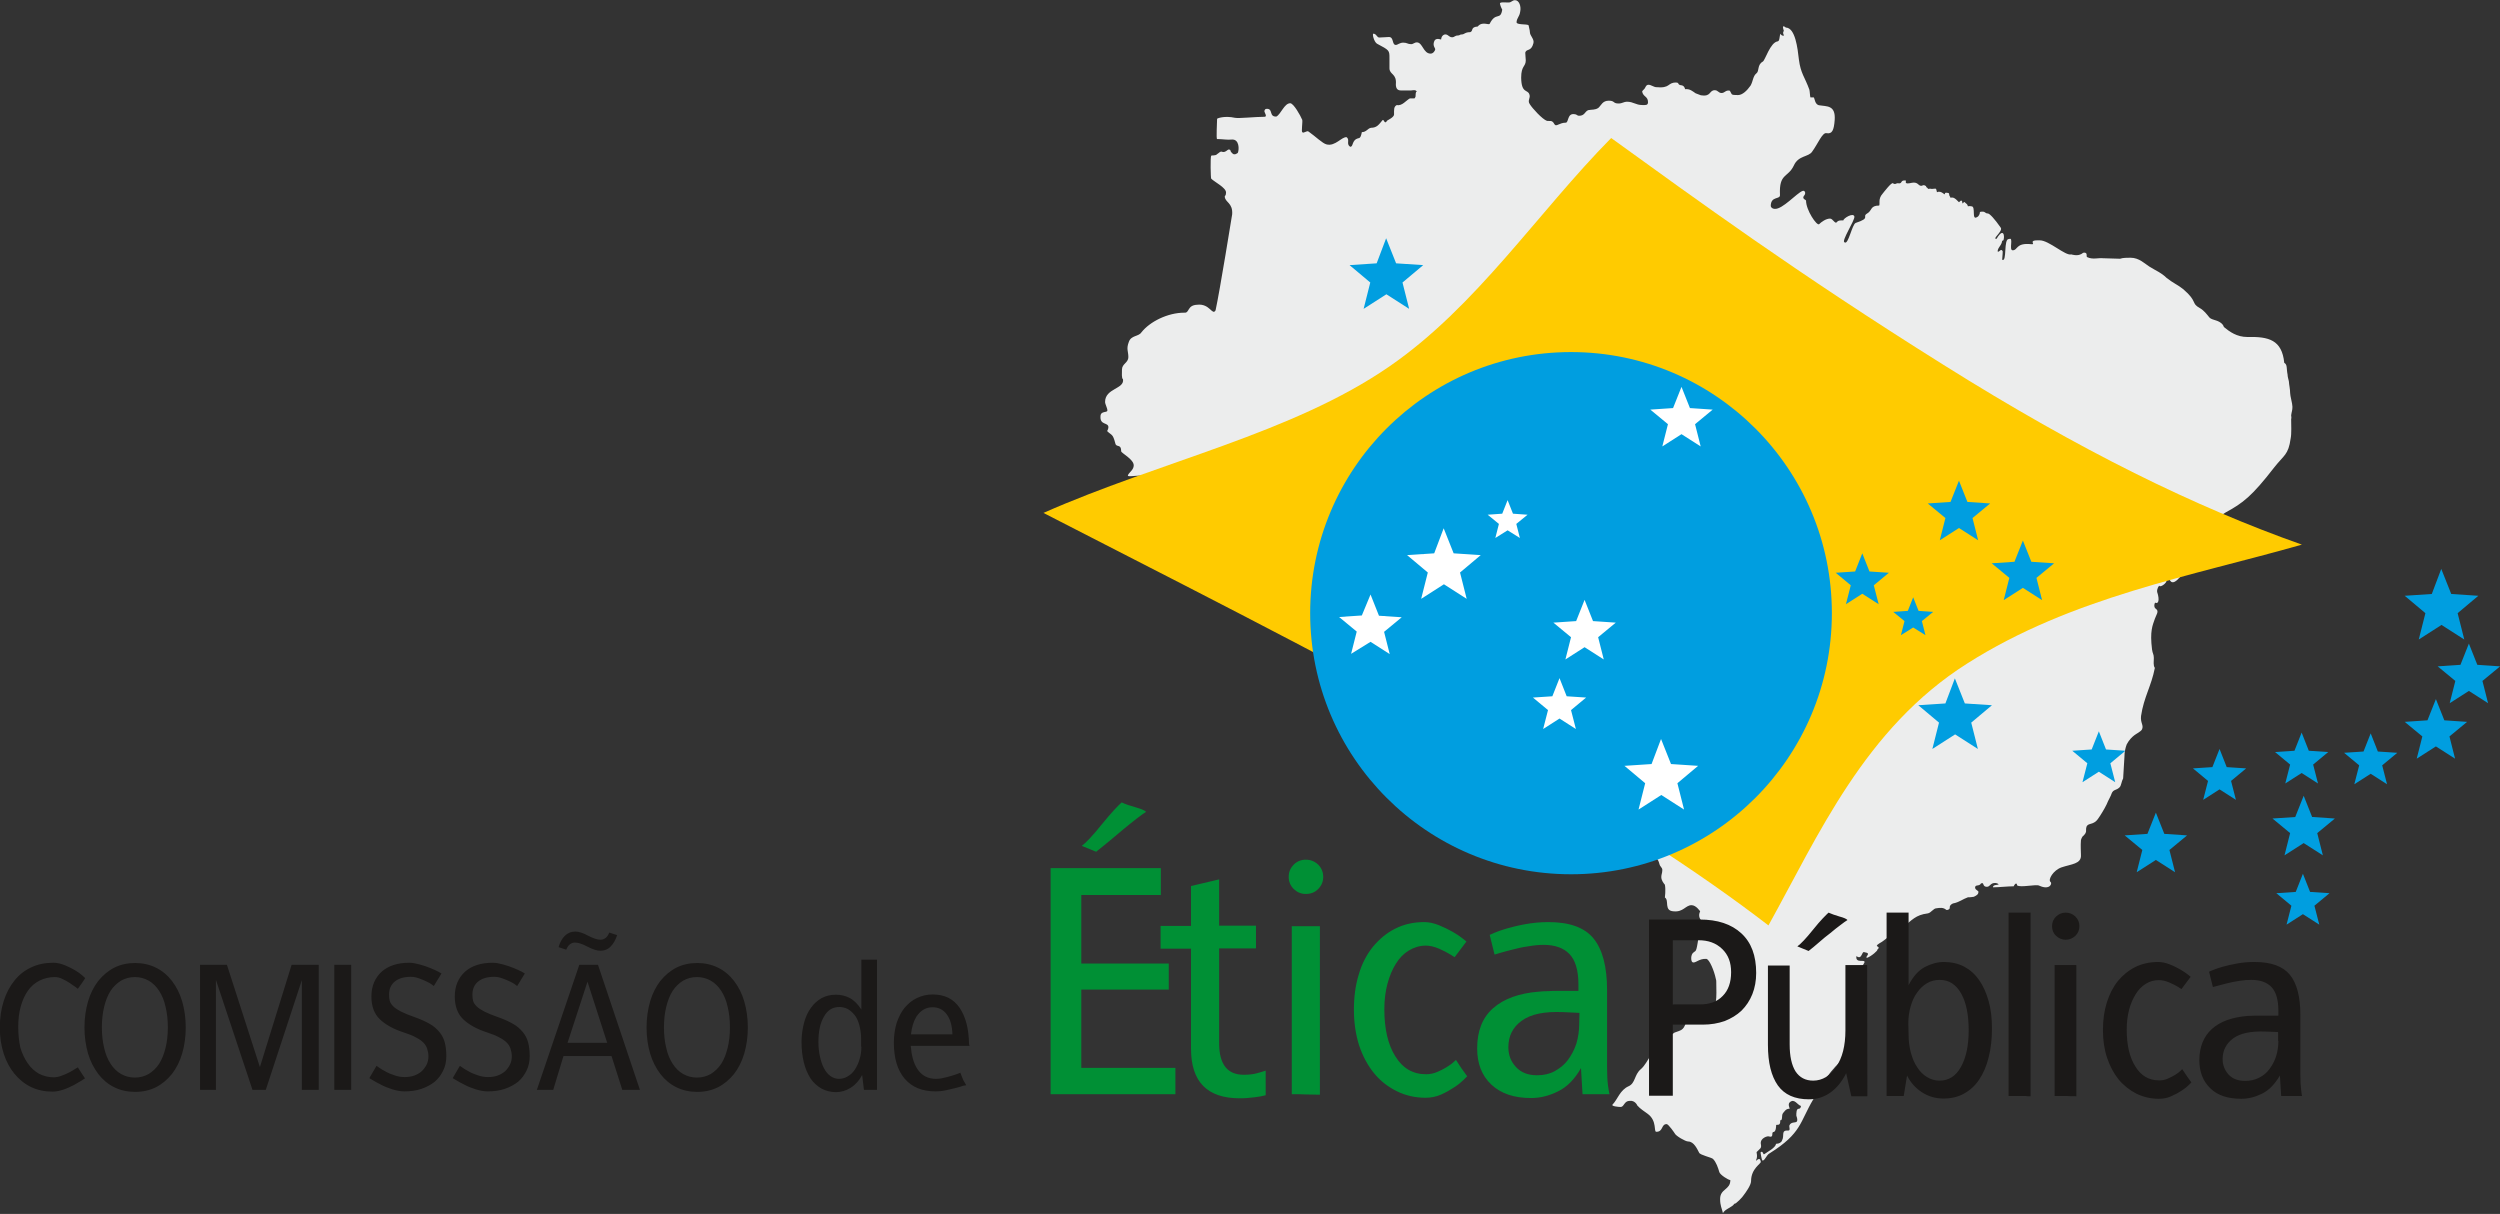 <?xml version="1.0" encoding="utf-8"?>
<!-- Generator: Adobe Illustrator 23.0.2, SVG Export Plug-In . SVG Version: 6.00 Build 0)  -->
<svg version="1.1"
	 id="svg61" inkscape:version="0.91 r13725" sodipodi:docname="instituicao-cep.svg" xmlns:cc="http://creativecommons.org/ns#" xmlns:dc="http://purl.org/dc/elements/1.1/" xmlns:inkscape="http://www.inkscape.org/namespaces/inkscape" xmlns:rdf="http://www.w3.org/1999/02/22-rdf-syntax-ns#" xmlns:sodipodi="http://sodipodi.sourceforge.net/DTD/sodipodi-0.dtd" xmlns:svg="http://www.w3.org/2000/svg"
	 xmlns="http://www.w3.org/2000/svg" xmlns:xlink="http://www.w3.org/1999/xlink" x="0px" y="0px" viewBox="0 0 977.6 474.7"
	 style="enable-background:new 0 0 977.6 474.7;" xml:space="preserve">
<rect x="0" y="0" width="977.6" height="474.7" fill="#333333" stroke="none"/>
<style type="text/css">
	.st0{fill-rule:evenodd;clip-rule:evenodd;fill:#ECEDED;}
	.st1{fill-rule:evenodd;clip-rule:evenodd;fill:#1B1918;}
	.st2{fill-rule:evenodd;clip-rule:evenodd;fill:#FFCB00;}
	.st3{fill-rule:evenodd;clip-rule:evenodd;fill:#009EE0;}
	.st4{fill-rule:evenodd;clip-rule:evenodd;fill:#FFFFFF;}
	.st5{fill-rule:evenodd;clip-rule:evenodd;fill:#009035;}
</style>
<sodipodi:namedview  bordercolor="#666666" borderopacity="1" fit-margin-bottom="0" fit-margin-left="0" fit-margin-right="0" fit-margin-top="0" gridtolerance="10" guidetolerance="10" id="namedview35" inkscape:current-layer="Layer1000" inkscape:cx="602.92637" inkscape:cy="199.10771" inkscape:pageopacity="0" inkscape:pageshadow="2" inkscape:window-height="600" inkscape:window-maximized="0" inkscape:window-width="1064" inkscape:window-x="0" inkscape:window-y="0" inkscape:zoom="0.28032173" objecttolerance="10" pagecolor="#ffffff" showgrid="false">
	</sodipodi:namedview>
<g id="Layer1000" transform="translate(-88.667,-145.327)">
	<path id="path2" inkscape:connector-curvature="0" class="st0" d="M759.6,528L759.6,528c0.2,0.5,0.2,1,0.2,1.3
		c0,3.5,0.2,5.2-0.2,8.1c0,0.9-0.5,1.7-1.1,2.4c-0.9,0.7-2.2,1.5-3.4,2c-1.6,0.7-1.6,1.5-3.2,2c-1.1,0.2-4,0.9-4.1,1.8
		c-0.9,2.6-1.8,2.6-4.3,3.5c-0.9,0.6-4.5,3.1-4.7,4.1c-0.2,0.9-3.8,3.3-4.5,4.6c-1.3,2-2.5,4.4-4.1,5.7c-2.5,2.2-2,5.4-4.7,6.6
		c-3.4,1.5-4.3,5.2-6.3,7.2c-0.5,0.6,2.3,0.9,3.2,0.9c1.4,0,1.3-2.4,3.6-2.4c2-0.2,2.9,1.7,2.9,1.8c1.1,1.3,2.9,2.4,4.1,3.3
		c3.8,2.8,2.2,7.2,3.4,7c2.7,0,1.8-3,4-3c0.7,0,3.1,3.5,3.2,3.7c0.4,0.9,4.1,3.1,5.2,3.1c2.3,0,3.6,3.1,4.3,4.4
		c0.4,0.9,4.7,1.8,5.4,2.4c1.3,1.3,2,3.5,2.5,5.2c0.4,1.1,3.4,3,4.3,3.1c0,3.9-4,3.3-4,7.4c0,2.6,0.7,3.7,1.1,5.5
		c0.9-1.7,3.6-2.2,4.5-3.7c0.4,0.4,3.4-2.8,3.6-3.3c0.7-0.9,2.9-3.9,2.9-5.5c0-5,4-6.8,3.8-7.6c-0.4-2.6-2.3,0.6-1.8-0.7
		c0.7-1.5,0-3,0.2-3.1c1.4-1.5,2-1.3,1.6-3.3c-0.2-2.2,2.7-3,3.1-2.8c2.2,0.7,0.9-1.5,1.8-1.7c1.1,0,1.1-2.4,1.1-2.6
		c0-0.7,1.8,0.7,1.6-2c1.1,0.2,0.4-2,1.1-2.8c0.4-0.4,1.1-1.8,2.5-1.7c0.4,0-0.9-1.7,0.2-2.6c1.8-1.5,2.9,1.1,4.3,1.5
		c0,0,0,1.1-0.9,1.1s-0.9,1.7-0.9,2.6c0,0.4,0.7,1.5,0.2,2.4c-0.5,0.6-2.3,0-2.9,1.5c-0.2,0.6,0.5,2-0.4,2c-3.1-0.2-1.4,2-2.5,3.9
		c-0.2,0.7-1.1,1.3-2.3,1.3c-0.4,1.7-3.2,3-4.7,4.1c-0.4,0.2-0.5-1.7-1.4-0.7c0,0.2,0.5,3,0.7,3.1c0.9,0.4,1.6-2.2,2.9-2.8
		c12.6-7.9,11.7-12.2,17.1-21.2c1.4-3.1,3.2-6.1,5.2-8.5c2.2-3.1,4.5-5.5,6.3-7c1.1-0.9,3.1-1.5,2.9-2.2c0-0.6,0.5-2.4,1.6-2.4
		c-0.2,0.6,0.4-1.8,0.4-3.9c0-1.7,2.9-2.6,3.1-8.1c0-2.6-2.3-3.5-2.3-5.2c0-1.7-1.1-3.1-0.7-3.7c3.2-5.4-0.4-1.3,0.4-4.6
		c0.5-0.7,0.7-0.4,1.4-0.4c0.2,0.7-0.7-1.5-0.2-4.2c0.2-1.1,1.3-2,1.8-3.1c0.7-1.7-3.6,0.6-3.1-2.6c2.3,1.7,2-2.2,3.2-1.5
		c2.9,0.4,0,1.7,0.9,2.2c1.8-0.6,4.5-3.1,4-3.1c2-1.8-1.8-0.9,0.9-2.6c1.4-0.7,2.5-1.8,4.5-3.3c2.3-1.3,2.7-1.1,4.7-3
		c3.6-2.8,4.9-4.8,9.7-5.4c1.3-0.2,2.2-2,3.4-2c1.3-0.2,2.7-0.4,3.8,0.6c0.2,0.2,1.3,0,1.4-0.7c-0.2-1.3,1.3-1.8,1.3-1.8
		c2.3-0.4,3.8-1.7,5.8-2.4c0.5,0,1.4,0,2.3-0.2c0.9-0.4,1.8-0.9,1.8-1.8c0.2-0.6-1.1-0.7-1.3-1.7c0-1.5,1.6-0.4,2.3-1.7
		c1.4-0.7,0.4,1.3,2.3,1.3c1.3,0,1.3-1.5,3.2-1.5c0.4,0,1.3,0.2,1.4,0.6c-0.2,0.2-2.3,0-2.2,1.1c2.3,0,5.8-0.4,8.1-0.4l0,0
		c0.6-1.3,1.3-1.4,1.3-0.4c1.3,1.1,7.6-0.6,8.8,0.2c4,1.8,5.1-0.9,4.3-1.5c-1.1-0.9,1.1-4.6,4.3-5.7c3.8-1.3,7.8-1.3,7.6-4.8
		c0-1.8-0.2-3.5,0-5.9c0.1-0.4,0.4-1.1,0.7-1.5l0,0.1l0,0l0,0c0.7-0.7,1.4-1.3,1.3-2.4c0-0.9,0-2,1.4-2.4c2.2-0.6,2.7-1.1,4.1-3.3
		c1.1-1.7,2.5-4.1,3.1-5.7c0.4-0.9,1.1-2,1.4-3c0.7-1.7,1.8-1.1,3.1-2.4c0.7-0.7,0.7-2.2,1.4-3.5l0,0l0.5-8.3l0,0c0-2,0.4-3.7,0.9-5
		c0.9-1.7,2-2.8,2.9-3.5c0.7-0.6,2.7-1.5,3.1-2.4c0.7-1.7-0.7-2.4-0.4-5.2c1.1-7.4,4-11.6,5.4-18.8c-0.7-0.9-0.4-2.6-0.4-3.9
		c0-1.5-0.5-1.7-0.7-3.3c-0.9-7.2,0.2-9.4,1.1-12c0.5-1.5,1.8-3,0.4-3.9c-1.1-0.7-0.4-2.6-0.2-2.4c1.1,0.6,1.8-0.9,0.7-4.2
		c-0.2-1.1,0.7-2.6,0.9-2.4c0.2,0.9,4.1-1.7,2.3-2.8c-3.2-1.8-1.1-3.3-0.4-3.1c0.5,0,1.1-0.2,1.4,0c1.3,1.7-0.4,2.2,0.9,3.9
		c1.8,2.8,6.1-4.6,8.7-7.7c6.1-7.2,2.4-12.7,13-19c6.8-3.7,10.3-6.4,18.9-17.5c3.9-5,5.6-4.9,6.5-11.4c0.4-1.8,0.2-5.5,0.2-7.6
		c0.2-0.6,0-0.9,0-1.5c0.2-1.5,0.5-1.8,0.5-3.3c0-1.3-0.9-4.2-0.9-5.4c0-1.5-0.4-3.1-0.5-4.6c-0.2-0.9-0.5-1.8-0.5-2.6
		c-0.5-2.4,0-3.9-1.3-4.6c-0.9-9-6.1-10.3-14.4-10.1c-4.1,0-6.9-2-9.2-3.9c-0.2-0.7-0.7-1.3-1.3-1.7c-1.4-1.1-3.8-1.1-4.5-2.2
		c-0.9-1.1-2-2.6-3.6-3.5c-3.6-2-0.7-2.4-6.5-7.4c-1.8-1.5-4.3-2.6-6.5-4.4c-2.3-2.2-3.8-2.6-6.7-4.4c-1.8-1.1-4-3.5-7.4-3.5
		c-1.1,0-3.1,0-4.1,0.4l0,0l-6.7-0.2c-1.8-0.2-4,0.6-6.1-0.4c-0.7-0.2,0.4-1.8-1.3-1.8c-0.5,0-0.9,0.6-1.4,0.7c-1.4,0.7-3.6,0-3.6,0
		c-2.2,0.7-8.7-5.5-12.3-5.5c-5.2-0.2-1.1,1.8-3.4,1.5c-6.1-0.6-5.1,2.4-7.2,2.4c-1.6,0,0.5-5.4-1.4-4.4c-2.3-0.4-0.7,9.2-2.7,8.1
		c0-0.9,0.2-1.8,0.2-3.3c-0.7-1.5-1.4,0.7-2,0c0.2-1.8,1.6-2.2,1.8-4.2c1.1,0.9,1.3-6.6-2.2-0.7c-2,0.2,2.7-3,1.6-4.4
		c-2.3-3.3-4.3-5.5-5-5.5c-1.3,0-0.9-1.1-3.1-0.6c0,0.7-0.4,1.7-1.1,2c-2.3,1.5-0.4-4.2-2.2-4.2c-0.5,0-0.5-0.2-1.4,0
		c0,0-0.2-0.9-0.7-1.1c-1.1-1.1-0.7-0.4-1.4,0c-0.2-0.4,0-1.3-0.7-1.1l0,0l-0.7,0.6l0,0c-0.7-0.6-1.3-1.5-2.3-1.8
		c-0.4,0-0.7,0-1.1,0c0-0.7-0.4-0.2-0.5-1.7c-1.8-0.6-1.6,0.2-1.6,0.2c0,0.9-1.3-1.5-3.1-0.6c-0.4-2-0.4-1.3-2-1.3
		c-0.5,0,0-0.2-1.6,0c0.2-0.6-0.5-0.2-0.7-1.1c-1.3-0.9-1.3,0.2-2.3-0.2c-0.7-0.2-1.1-1.5-3.2-1.1c-3.8,0.9-1.8-0.9-2.5-0.9
		c-2.2-0.2-1.1,1.3-2.7,1.1c-1.1-0.2-1.1,0.7-2.2,0c-0.5-0.6-3.6,3.5-4.1,4.1c-1.8,2-0.9,3.9-1.3,4.6c-3.6,0-2.7,2-4.7,3.1
		c-2.2,1.3,1.6,1.7-4.5,3.7c-1.4,0.6-2.9,8.7-4.3,7.6c-1.6-0.2,4.1-8.7,3.8-10.1c-0.4-1.7-4.3,0.7-4.3,1.5c-1.3,0-2,0-2.5,0.6
		c-0.7,1.1-1.6-1.3-2.7-1.3c-1.6,0-3.4,1.3-4.3,2.2c-0.9,0.7-5.1-5.5-5.1-9.2c0-0.4-1.6-0.6-0.9-1.8c1.1-1.1,0.4-2.4-0.5-2
		c-2.3,0.9-7.8,7.2-10.8,7c-0.5,0-1.4-0.2-1.6-1.1c0-4.1,3.8-2.4,3.6-4.4c-0.4-8.5,3.1-6.6,5.4-11.4c1.8-4.1,5.8-3.3,7.2-5.5
		c2.2-3,4-7.6,5.6-7.2c2.2,0.4,2.9-1.1,3.2-5.2c0.4-5.9-3.2-5.2-6-5.7c-1.8-0.2-1.8-2.8-2.2-3.1c-1.1,0,0,0-1.3,0
		c-0.2-0.6-0.2-2.2-0.4-3c-1.8-5-3.4-6.3-4.1-11.8c-0.5-4.4-1.4-12.4-5.1-12.5c-1.8-1.5-0.9,0.9-0.9,0.9c0.4,0.7-0.7,0.7,0.2,2.2
		c0,0-0.9,0.4-1.4-0.7c-0.5,1.1-0.2,2.8-1.1,3c-2.9,0.4-4.9,7.4-5.8,7.9c-2.3,1.3-1.3,3.7-2.5,4.6c-1.4,1.1-1.3,3.1-2.3,4.8
		c-1.4,2-3.2,3.7-4.9,3.7c-1.3,0-2.2,0-2.5-0.4l0,0l-0.7-1.3l0,0c-1.6-0.4-2,0.9-3.2,0.9c-1.3,0-1.4-1.1-2.7-1.1
		c-2.2,0-1.4,2.6-5.2,2c-0.1,0-0.1,0-0.2,0l-2.1-0.8c-1.2-0.8-2.2-1.8-4.1-1.6l0,0c0,0-0.2-1.3-1.3-1.5c-2-0.2-0.7-1.1-2.3-1.1
		c-3.4,0-2,2.4-7.9,1.8c-1.3-0.2-3.1-2-4,0c-0.5,1.1-0.9,0.9-1.3,1.7c0.4,2.2,2.3,1.8,2.3,4.2c0,1.3-1.1,1.1-2.2,1.1
		c-2.7,0-3.4-1.3-6.1-1.3c-1.1,0-1.8,0.7-3.2,0.7c-2.3,0-1.4-1.1-3.8-1.1c-2.5,0-2.9,1.7-4.1,2.8c-1.3,0.9-2.5,0.6-4,0.9
		c-1.4,0.6-1.3,2.2-3.6,2.2c-0.7,0-0.9-0.6-1.6-0.6c-3.1-0.6-2.3,3.3-3.6,3.3c-2.4,0-3.7,1.7-4.3,0.7l-0.1-0.1
		c-0.9-1.8-1.8-1.1-2.9-1.3c-1.8-0.6-5.8-5-6.7-6.5c-1.1-1.5,0.4-2.4-0.2-3.9c-0.7-2-3.1-0.2-3.2-6.5c0-4.8,1.8-4.2,1.8-6.8
		c0-0.6-0.2-2.2-0.2-3c0.5-1.7,2.3-0.2,3.2-3.7c0.4-1.7-1.4-2.8-1.4-4.4c0-0.7-0.4-1.8-0.5-2.6c-0.7-0.6-4.9,0-4.7-1.3
		c0.2-1.7,1.1-2,1.4-3.9c0.5-2.2-0.4-4.6-2-4.6c-1.1,0-1.4,0.9-2.5,0.9c-2,0-2.7-0.2-3.4,0.2c0,0.6,0.4,1.7,0.9,2.6
		c-0.7,4.4-2.5,0.7-4.9,5.5c-0.4,0.7-2.9-1.1-4.7,1.1c-2.9,0.2-1.6,1.7-2.9,2.2c-2.2,0-2.2,0.9-3.4,0.9c-0.7,0-0.7,0.4-1.4,0.4
		c-1.3,0-1.3,0.7-2.3,0.7c-1.3,0-1.6-1.3-2.9-1.1c-1.4,0.4-1.4,2-1.4,2s-2.2-0.9-2.7,0.7c-0.7,1.7,0.4,2.6,0.4,3.1
		c0,0.4-0.7,1.7-1.8,1.7c-2.9,0-3.1-4.4-5.4-4.4c-0.9,0-1.4,0.7-2.2,0.7c-1.4,0-1.6-0.6-3.1-0.6c-1.4,0-2.2,0.9-2.9,0.9
		c-1.6,0-0.7-3.1-2.7-3.1c-0.7,0-2.9,0.2-3.8,0.2c-0.9,0-1.1-1.5-2.3-1.5c-0.5,0,0.2,3.1,1.4,3.9c4.9,2.6,4.9,2.6,4.9,5.7
		c0,1.3,0,3.7,0,3.9c0,2.6,2.9,2,2.5,6.3c0,1.7,0.7,2.4,2,2.4c1.4,0,3.8,0,4,0c0.3,0,2-0.5,2.2,0.6c-0.2-0.1-0.2-0.1-0.3,0
		c-0.1,0.2-0.2,0.9-0.2,1.8c-0.1,0.3-0.3,0.6-0.4,0.7l0,0h-1.8l0,0c-1.4,0.7-3.1,3.1-5.1,2.6c-1.3,0.6-1.1,2-1.1,3.7
		c0,1.1-2.5,2.2-2.7,2.4c-1.1,1.8-1.1-0.6-1.8-0.2c-1.4,1.7-2.2,3-4.5,3c-1.3,0.2-1.8,1.7-3.6,1.7c-0.2,0.9-0.4,2.4-1.4,2.4
		c-2.7,0.7-1.8,3.5-3.2,3.3c-1.6-1.1,0-2.6-1.3-3.7c-1.8-0.4-4.5,3.7-7.9,2.8c-1.6-0.4-4.3-3.1-7-5c-0.7-0.6-2,0.9-2.5,0.2
		c-0.4-0.2,0.2-4.1,0-4.8c-0.7-1.7-3.4-6.5-4.7-6.5c-2.3,0-3.6,4.2-5.4,5.2c-3.1,0.2-1.1-3.3-4-3c-0.4,0-0.7,0.6-0.7,0.9
		c0,0.6,1.3,2.2,0,2.2c-3.6,0-9.9,0.7-11.5,0.4c-4.1-0.9-7,0.2-7,0.4c0,1.5-0.4,7.9,0,7.9c2,0,4,0.4,5.8,0.2
		c2.9-0.2,2.9,3.9,2.3,5.2c0,0-1.4,1.3-2.3,0c-0.9-0.7-0.2-1.3-1.3-1.3c-0.4,0-1.3,1.3-2.5,0.9c-0.7-0.4-1.4,0.6-2,0.9
		c-0.5,0.7-2,0.4-2.3,0.6c-0.4,0.6-0.2,8.9,0,9c1.3,1.3,5.8,3.5,5.8,5.4c0,1.3-0.5,1.3-0.5,1.5c0,2.4,3.2,2.4,2.9,7
		c0,0-4.9,30.4-6.5,37.6c-1.3,2.2-2.2-2.8-7.2-2.2c-4,0.2-2.9,3.3-5,3.1c-6.5,0-13.5,3.5-16.8,7.7c-1.1,1.7-4,1.1-4.9,3.7
		c-1.1,2.8-0.2,3.7-0.2,5.9c0,2.4-2.5,2.6-2.5,5c0,1.1-0.2,3.5,0.4,3.7c0.7,3.9-7,3.5-7,8.9c0,0.9,0.9,2.4,0.9,3.3
		c0,1.1-2.7,0-2.7,2.4c-0.2,3.5,3.1,2.2,3.1,4.2c0,0.6-0.4,1.3-0.5,1.5c1.8,1.8,2.2,0.9,3.2,4.8c0.4,1.8,2.3,0,2.3,3.1
		c0,0.7,4.9,3.1,4.9,5.5c0,1.7-1.6,2.6-2.2,3.7c-1.3,2.2,11.9-3.5,11.7,6.6c2.2,0.4,3.6,0.2,5.6,0.2c9.4,0.2,7.4-5.5,12.8-7.7
		c0.2,1.3,0,8.3,0,11.8c0,4.2-0.9,6.3,2.3,7c0.2,0.6,0.5,0.6,1.8,0.6c2,0,2.3-2.2,4.3-2.2c2.3,0,7.2,0.2,8.8,0
		c5.6-0.4,4.9,1.8,6.3,1.7c6.3-0.4,3.6-5.9,9.6-5.9c2.2,0,2.7-2,4-3.1c2-1.8,2.3-1.3,4-2.2c1.8-0.9,2.5-1.5,3.4-3
		c1.4-2,2.7-1.7,4.3-2.2l0,0c2.2-0.7,2-1.5,4.7-1.5c2.5,0,2.7-0.2,4.9,0c1.6,0,1.8-1.8,3.1-1.7c1.8,1.8,0.9,2.8,0.9,4.2
		c0,0.9,0.4,2.4,0.4,2.4c0,1.5-1.3,1.8-1.3,4.2s1.6,2.4,1.6,4.4c0,1.7-0.4,3-0.4,4.6c0,2.2,1.8,4.8,2.9,5c1.3,0.6,1.1,3.3,2.5,3.5
		c2.5,0.2,2,2.4,3.8,2.4c2.5,0,0.9,2.8,4.3,3.3c3.6,0.6,4-0.7,5.4-0.7c3.2,0,2.5,0.6,4.7,2.4c1.1,0.9,2-0.4,2.9-0.4
		c1.1,0,1.8,1.7,2.2,2.2c1.8,2.6,4.9,1.3,7.4,3.5c0.7,0.6,0.9-0.2,1.8-0.2c1.8-0.2,0.9,1.7,2.5,2.2c1.6,3,3.1,2.8,6.1,2.2
		c1.8-0.2,3.2-0.4,4.5-0.4c0.7,0,2,0.6,3.4,1.3c2.5,1.5,5.2,3.7,4.7,5.2c0,0-1.3,0.4-0.7,1.8c0.5,1.5,1.6,2.4,1.6,4.1
		c0,1.5-0.9,1.3-0.9,2.6c0,1.7,0.9,2,0.9,3.3c0,0.7-1.3,1.1-1.6,1.1c-0.9,2,3.2,2.8,3.6,4.6c0.2,1.8,0.7,8.5,0.7,9.4
		c0,0.7,20.9,0.2,20.9,0.2c0.5,0,0-0.7,0,2.2c0,0.7-1.1,0.9-1.1,3.9c0,1.3,0.7,5,1.3,5.4c1.6,1.3,4,1.1,5.8,2.6
		c2.2,1.7,1.8,5.7,3.6,8.3c0.4,2.4-2.3,6.3-2,10.9c-0.5,3-4.1,6.6-3.6,8.7c0.2,0.6,3.1,2.8,2.9,3.1c-0.2,0.7-1.6,0.7-1.8,1.3
		c-0.2,0.7-1.8-3.5-1.8-2.8c-0.2,0.6-0.2,1.1-0.2,1.8c0,6.6,4,6.1,4,12.4c0,2.6-0.7,5.4-0.5,8.1c0.2,2.6-1.6,5,0.2,5
		c1.3,0,0.9,0,1.8,0c1.8,0,1.6,1.1,3.1,1.1c0.7,0,2-0.2,3.1-0.2c2.2,0,2,0.9,4.1,0.9c2,0,2.9-1.3,3.8-2.6c2-0.6,1.6,3,4,2.4
		c2.7-0.4,4,0.2,4.7,3c0.2,0.9,1.1,1.3,1.1,2.2c0,1.3-0.4,1.7-0.4,2.8c0,1.3,0.9,2.4,1.4,3c0.4,2,0,5,0,5c1.8,1.1-0.5,5.2,3.4,5.4
		c3.8,0.4,4.7-2.4,7-2.4c1.8,0,3.2,2.2,3.4,2.4c0,0-0.9,1.5,0,3c1.3,1.5,0,2.8-0.2,4.1c-1.3,9.2-1.3,8.1-2.3,8.9
		c-1.4,0.9-1.1,3.7-0.5,3.9c1.1,0.6,2.5-1.5,5.4-1.3C757.1,520.4,759,525,759.6,528L759.6,528L759.6,528z"/>
	<path id="path4" inkscape:connector-curvature="0" class="st1" d="M742.8,538.1V513h10.1c3.8,0,6.8,1.1,9.2,3.4
		c2.4,2.3,3.5,5.3,3.5,9.1c0,4-1.1,7.1-3.3,9.3c-2.2,2.3-5.2,3.3-9,3.3L742.8,538.1z M742.8,546h11.7c3.2,0,6-0.5,8.6-1.4
		c2.5-1,4.7-2.3,6.6-4.1c1.8-1.8,3.2-3.9,4.2-6.4s1.5-5.3,1.5-8.3c0-6.8-1.9-11.9-5.8-15.5c-3.9-3.6-9.3-5.4-16.3-5.4h-19.8v68.9
		h9.3V546z M818.8,522.7h-8.5v25.6c0,2.9-0.3,5.6-0.9,8c-0.6,2.4-1.5,4.4-2.7,6.2c-1.2,1.7-2.5,3-4,4c-1.5,0.9-3.2,1.4-5,1.4
		c-3,0-5.3-1.2-6.9-3.6c-1.5-2.4-2.3-5.9-2.3-10.5v-30.9h-8.5v31c0,7,1.3,12.2,3.9,15.9c2.6,3.6,6.6,5.4,12.1,5.4
		c3.2,0,6-0.9,8.5-2.7c2.5-1.8,4.5-4.3,6.1-7.5l2,9h6.3L818.8,522.7z M791.5,515.4l4.4,1.8c1.3-1,2.6-2.1,4.1-3.4
		c1.5-1.3,2.9-2.5,4.4-3.6c1.4-1.2,2.7-2.2,3.9-3.1c1.2-0.9,2.1-1.6,2.8-2c-0.3-0.4-1.3-0.9-3.2-1.4c-1.7-0.5-3.1-1-4.2-1.5
		c-0.5,0.5-1.3,1.2-2.3,2.3c-1,1.1-2.3,2.5-3.7,4.3C794.9,512.3,792.8,514.5,791.5,515.4L791.5,515.4z M835,530.6v-28.4h-8.6v71.7
		h6.7l1.3-8c1.4,2.8,3.4,5,5.9,6.6s5.3,2.4,8.3,2.4c3,0,5.7-0.6,8-1.9c2.4-1.3,4.4-3.1,6-5.5c1.6-2.4,2.9-5.3,3.7-8.7
		c0.9-3.4,1.3-7.2,1.3-11.3c0-4-0.4-7.6-1.3-10.7c-0.9-3.2-2.1-5.9-3.7-8.2c-1.6-2.3-3.5-4-5.9-5.3c-2.3-1.2-5-1.8-7.9-1.8
		c-2.5,0-5,0.7-7.5,2C838.9,524.8,836.7,527.2,835,530.6L835,530.6z M834.9,545.4c0-2.3,0.3-4.4,0.9-6.5s1.4-3.9,2.5-5.4
		c1.1-1.6,2.4-2.8,3.9-3.7c1.5-0.9,3.2-1.3,5-1.3c3.6,0,6.4,1.8,8.4,5.4c2,3.6,2.9,8.4,2.9,14.4c0,5.8-1,10.6-3,14.2
		c-2,3.6-4.8,5.4-8.4,5.4c-1.8,0-3.4-0.5-4.9-1.4c-1.5-0.9-2.8-2.2-3.8-3.8c-1.1-1.6-1.9-3.5-2.5-5.7c-0.6-2.2-0.9-4.6-0.9-7.2
		L834.9,545.4z M874.1,502.2v71.7h6.7l0.7,0.1h1.2v-71.8L874.1,502.2z M892.7,511.3c1.1,1,2.3,1.5,3.7,1.5c1.5,0,2.7-0.5,3.8-1.5
		c1.1-1.1,1.6-2.3,1.6-3.8c0-1.5-0.5-2.7-1.6-3.8c-1.1-1-2.3-1.5-3.8-1.5c-1.4,0-2.6,0.5-3.7,1.5c-1.1,1.1-1.6,2.3-1.6,3.8
		C891.1,509,891.6,510.3,892.7,511.3z M900.6,574v-51.3h-8.5v51.2c1.5,0,3,0,4.4,0C897.8,574,899.2,574,900.6,574L900.6,574z
		 M942,563.4c0,0-0.2,0.2-0.7,0.7c-0.5,0.5-1.2,1-2,1.5c-0.8,0.5-1.8,1-2.9,1.5c-1.1,0.5-2.2,0.7-3.4,0.7c-4,0-7.1-1.8-9.3-5.4
		c-2.3-3.6-3.4-8.4-3.4-14.4c0-2.8,0.3-5.4,0.9-7.7c0.6-2.4,1.5-4.4,2.6-6.2c1.1-1.8,2.4-3.1,4-4.1c1.6-1,3.3-1.4,5.1-1.4
		c1.3,0,2.6,0.3,4,0.9c1.4,0.6,2.6,1.2,3.4,1.7c0.8,0.5,1.3,0.8,1.4,0.9l3.6-4.8c0,0-0.4-0.3-1.1-0.9c-0.8-0.6-1.8-1.3-3-2
		c-1.3-0.7-2.6-1.4-4.2-2c-1.5-0.6-3-0.9-4.5-0.9c-3.3,0-6.3,0.7-8.9,2c-2.6,1.3-4.9,3.2-6.8,5.5c-1.9,2.4-3.3,5.2-4.3,8.4
		c-1,3.2-1.5,6.8-1.5,10.7c0,3.9,0.5,7.5,1.6,10.8c1.1,3.3,2.6,6.1,4.5,8.5c2,2.4,4.3,4.2,7,5.6c2.7,1.3,5.6,2,8.8,2
		c1.7,0,3.3-0.3,4.8-1c1.6-0.7,2.9-1.4,4.1-2.2c1.2-0.8,2.1-1.5,2.8-2.2c0.7-0.7,1-1,1-1l-1.8-2.5L942,563.4z M979.6,552.4
		c0,2.1-0.3,4.1-0.9,6c-0.6,1.9-1.5,3.5-2.6,5c-1.1,1.5-2.5,2.6-4.1,3.4c-1.6,0.8-3.4,1.2-5.4,1.2c-2.8,0-4.9-0.8-6.5-2.5
		c-1.5-1.7-2.3-3.7-2.3-6c0-3.4,1.4-6.1,4.1-8.1c2.7-2,6.9-2.9,12.5-2.7l5.1,0.2V552.4z M980.2,565.9l0.5,8h8.2
		c-0.1,0-0.2-0.8-0.4-2.4s-0.3-3.6-0.3-5.8v-23.5c0-7.2-1.4-12.4-4.1-15.7c-2.7-3.3-7.3-5-13.8-5c-2.5,0-4.8,0.2-6.9,0.6
		s-4,0.8-5.7,1.3c-1.6,0.5-2.9,0.9-3.8,1.3s-1.4,0.6-1.4,0.6l1.5,6c0,0,0.5-0.1,1.5-0.4c1-0.3,2.3-0.6,3.8-1c1.5-0.4,3.1-0.7,4.9-1
		c1.8-0.3,3.4-0.4,4.8-0.4c3.4,0,6.1,0.9,7.9,2.8c1.8,1.9,2.7,5,2.7,9.2v2h-6.3c-1.1,0-2.1,0-3,0c-1,0-1.9,0.1-2.8,0.1
		c-6,0.5-10.7,2.2-13.9,5.1c-3.2,2.9-4.9,7-4.9,12.2c0,4.6,1.4,8.2,4.3,11c2.8,2.8,6.9,4.1,12.1,4.1c2.8,0,5.5-0.7,8.1-2
		C975.9,571.7,978.2,569.3,980.2,565.9z"/>
	<path id="path6" inkscape:connector-curvature="0" class="st2" d="M718.7,199.3c-28.8,29.2-52.6,65.8-86.7,89.3
		c-38.1,26.3-89.7,37.1-135.3,57.3c43,22.2,104.4,52.9,173.1,90.8c48,26.5,83.6,49.9,110.4,70.5c19.6-35.3,37.6-77,77.7-102.4
		c40.9-26,87.8-34.2,130.9-46.5c-41.6-14.7-86.3-36.5-140.3-70.4C791,251.9,752.1,223.4,718.7,199.3z"/>
	<path id="path8" inkscape:connector-curvature="0" class="st3" d="M703,283c56.3,0,102,45.7,102,102.1c0,56.4-45.7,102.1-102,102.1
		s-102-45.7-102-102.1C601,328.7,646.6,283,703,283z"/>
	<path id="path10" inkscape:connector-curvature="0" class="st3" d="M630.7,238.5l3.9,9.8l10.6,0.7l-8.1,6.8l2.6,10.3l-8.9-5.7
		l-8.9,5.7l2.6-10.3l-8.1-6.8l10.6-0.7L630.7,238.5z"/>
	<path id="path12" inkscape:connector-curvature="0" class="st4" d="M746.2,296.6l3.3,8.3l8.9,0.6l-6.9,5.7l2.2,8.7l-7.5-4.8
		l-7.5,4.8l2.2-8.7l-6.9-5.7l8.9-0.6L746.2,296.6z"/>
	<path id="path14" inkscape:connector-curvature="0" class="st4" d="M678.2,340.9l2.1,5.3l5.7,0.4l-4.4,3.6l1.4,5.5l-4.8-3l-4.8,3
		l1.4-5.5l-4.4-3.6l5.7-0.4L678.2,340.9z"/>
	<path id="path16" inkscape:connector-curvature="0" class="st4" d="M653.2,351.9l3.9,9.8l10.6,0.7l-8.1,6.8l2.6,10.3l-8.9-5.7
		l-8.9,5.7l2.6-10.3l-8.1-6.8l10.6-0.7L653.2,351.9z"/>
	<path id="path18" inkscape:connector-curvature="0" class="st4" d="M624.6,377.8l3.3,8.3l8.9,0.6l-6.9,5.7l2.2,8.7l-7.5-4.8
		L617,401l2.2-8.7l-6.9-5.7l8.9-0.6L624.6,377.8z"/>
	<path id="path20" inkscape:connector-curvature="0" class="st4" d="M708.3,379.9l3.3,8.3l8.9,0.6l-6.9,5.7l2.2,8.7l-7.5-4.8
		l-7.5,4.8l2.2-8.7l-6.9-5.7l8.9-0.6L708.3,379.9z"/>
	<path id="path22" inkscape:connector-curvature="0" class="st4" d="M698.5,410.5l2.8,7.1l7.6,0.5L703,423l1.9,7.4l-6.4-4.1
		l-6.4,4.1l1.9-7.4l-5.9-4.9l7.6-0.5L698.5,410.5z"/>
	<path id="path24" inkscape:connector-curvature="0" class="st4" d="M738.2,434.3l3.9,9.8l10.6,0.7l-8.1,6.8l2.6,10.3l-8.9-5.7
		l-8.9,5.7l2.6-10.3l-8.1-6.8l10.6-0.7L738.2,434.3z"/>
	<path id="path26" inkscape:connector-curvature="0" class="st3" d="M854.7,333.3l3.3,8.3l8.9,0.6l-6.9,5.7l2.2,8.7l-7.5-4.8
		l-7.5,4.8l2.2-8.7l-6.9-5.7l8.9-0.6L854.7,333.3z"/>
	<path id="path28" inkscape:connector-curvature="0" class="st3" d="M879.7,356.7l3.3,8.3l8.9,0.6l-6.9,5.7l2.2,8.7l-7.5-4.8
		l-7.5,4.8l2.2-8.7l-6.9-5.7l8.9-0.6L879.7,356.7z"/>
	<path id="path30" inkscape:connector-curvature="0" class="st3" d="M836.8,378.9l2.1,5.3l5.7,0.4l-4.4,3.6l1.4,5.5l-4.8-3l-4.8,3
		l1.4-5.5l-4.4-3.6l5.7-0.4L836.8,378.9z"/>
	<path id="path32" inkscape:connector-curvature="0" class="st3" d="M816.9,361.7l2.8,7.1l7.6,0.5l-5.9,4.9l1.9,7.4l-6.4-4.1
		l-6.4,4.1l1.9-7.4l-5.9-4.9l7.6-0.5L816.9,361.7z"/>
	<path id="path34" inkscape:connector-curvature="0" class="st3" d="M853.1,410.6l3.9,9.8l10.6,0.7l-8.1,6.8l2.6,10.3l-8.9-5.7
		l-8.9,5.7l2.6-10.3l-8.1-6.8l10.6-0.7L853.1,410.6z"/>
	<path id="path36" inkscape:connector-curvature="0" class="st3" d="M909.4,431.3l2.8,7.1l7.6,0.5l-5.9,4.9l1.9,7.4l-6.4-4.1
		l-6.4,4.1l1.9-7.4l-5.9-4.9l7.6-0.5L909.4,431.3z"/>
	<path id="path38" inkscape:connector-curvature="0" class="st3" d="M931.7,463.1l3.3,8.3l8.9,0.6l-6.9,5.7l2.2,8.7l-7.5-4.8
		l-7.5,4.8l2.2-8.7l-6.9-5.7l8.9-0.6L931.7,463.1z"/>
	<path id="path40" inkscape:connector-curvature="0" class="st3" d="M956.6,438.2l2.8,7.1l7.6,0.5l-5.9,4.9l1.9,7.4l-6.4-4.1
		l-6.4,4.1l1.9-7.4l-5.9-4.9l7.6-0.5L956.6,438.2z"/>
	<path id="path42" inkscape:connector-curvature="0" class="st3" d="M989.2,487l2.8,7.1l7.6,0.5l-5.9,4.9l1.9,7.4l-6.4-4.1l-6.4,4.1
		l1.9-7.4l-5.9-4.9l7.6-0.5L989.2,487z"/>
	<path id="path44" inkscape:connector-curvature="0" class="st3" d="M989.5,456.5l3.3,8.3l8.9,0.6l-6.9,5.7l2.2,8.7l-7.5-4.8
		l-7.5,4.8l2.2-8.7l-6.9-5.7l8.9-0.6L989.5,456.5z"/>
	<path id="path46" inkscape:connector-curvature="0" class="st3" d="M988.7,431.8l2.8,7.1l7.6,0.5l-5.9,4.9l1.9,7.4l-6.4-4.1
		l-6.4,4.1l1.9-7.4l-5.9-4.9l7.6-0.5L988.7,431.8z"/>
	<path id="path48" inkscape:connector-curvature="0" class="st3" d="M1015.7,432.1l2.8,7.1l7.6,0.5l-5.9,4.9l1.9,7.4l-6.4-4.1
		l-6.4,4.1l1.9-7.4l-5.9-4.9l7.6-0.5L1015.7,432.1z"/>
	<path id="path50" inkscape:connector-curvature="0" class="st3" d="M1041.2,418.7l3.3,8.3l8.9,0.6l-6.9,5.7l2.2,8.7l-7.5-4.8
		l-7.5,4.8l2.2-8.7l-6.9-5.7l8.9-0.6L1041.2,418.7z"/>
	<path id="path52" inkscape:connector-curvature="0" class="st3" d="M1054.1,397l3.3,8.3l8.9,0.6l-6.9,5.7l2.2,8.7l-7.5-4.8
		l-7.5,4.8l2.2-8.7l-6.9-5.7l8.9-0.6L1054.1,397z"/>
	<path id="path54" inkscape:connector-curvature="0" class="st3" d="M1043.3,367.8l3.9,9.8l10.6,0.7l-8.1,6.8l2.6,10.3l-8.9-5.7
		l-8.9,5.7l2.6-10.3l-8.1-6.8l10.6-0.7L1043.3,367.8z"/>
	<path id="path56" inkscape:connector-curvature="0" class="st5" d="M548.3,573.2v-10.3h-36.8v-30.6h34.2v-10.2h-34.2v-26.8h31.1
		v-10.5h-43.1v88.4H548.3z M511.7,476.1l5.6,2.3c1.6-1.3,3.4-2.7,5.3-4.3c1.9-1.6,3.8-3.2,5.6-4.7c1.8-1.5,3.5-2.8,5-4
		c1.5-1.2,2.7-2,3.6-2.6c-0.3-0.5-1.7-1.1-4.1-1.8c-2.2-0.6-4-1.2-5.4-1.9c-0.7,0.6-1.7,1.6-3,3c-1.3,1.4-2.9,3.3-4.8,5.6
		C516,472.1,513.3,474.9,511.7,476.1L511.7,476.1z M565.4,553.3v-37.1h14.4v-8.9h-14.4v-18.1l-11,2.6v15.6h-11.9v8.9h11.9v39.1
		c0,12.9,6.3,19.4,19,19.4c0.9,0,1.9,0,2.9-0.1c1-0.1,2-0.2,3-0.3c1-0.1,1.8-0.3,2.6-0.4c0.8-0.2,1.3-0.3,1.7-0.4V564
		c-0.8,0.3-2,0.6-3.4,1c-1.4,0.4-3.1,0.6-5,0.6C568.7,565.7,565.4,561.6,565.4,553.3L565.4,553.3z M594.6,493
		c1.4,1.3,2.9,1.9,4.7,1.9c1.9,0,3.5-0.6,4.8-1.9c1.4-1.4,2-3,2-4.8c0-1.9-0.7-3.5-2-4.8c-1.4-1.3-3-1.9-4.8-1.9
		c-1.8,0-3.4,0.6-4.7,1.9c-1.4,1.4-2,3-2,4.8C592.6,490,593.2,491.6,594.6,493z M604.8,573.4v-65.9h-11v65.7c2,0,3.8,0,5.6,0.1
		C601.2,573.3,603,573.4,604.8,573.4L604.8,573.4z M658,559.8c0,0-0.3,0.3-1,0.9c-0.6,0.6-1.5,1.2-2.6,1.9c-1.1,0.7-2.3,1.3-3.7,1.9
		c-1.4,0.6-2.9,0.9-4.4,0.9c-5.1,0-9.1-2.3-12-7c-2.9-4.6-4.3-10.8-4.3-18.4c0-3.6,0.4-6.9,1.2-9.9c0.8-3,1.9-5.7,3.3-7.9
		c1.4-2.3,3.1-4,5.1-5.2c2-1.2,4.2-1.9,6.6-1.9c1.6,0,3.3,0.4,5.2,1.2c1.8,0.8,3.3,1.6,4.3,2.2c1.1,0.7,1.7,1.1,1.8,1.1l4.6-6.1
		c0,0-0.5-0.4-1.5-1.2c-1-0.8-2.3-1.7-3.9-2.6s-3.4-1.8-5.4-2.6c-2-0.8-3.9-1.2-5.7-1.2c-4.3,0-8.1,0.9-11.4,2.6
		c-3.4,1.7-6.2,4.1-8.7,7.1c-2.4,3-4.3,6.6-5.5,10.8c-1.3,4.2-1.9,8.8-1.9,13.8c0,5,0.7,9.6,2,13.8c1.4,4.2,3.3,7.8,5.8,10.9
		c2.5,3.1,5.5,5.4,8.9,7.1s7.2,2.6,11.3,2.6c2.1,0,4.2-0.4,6.2-1.3c2-0.9,3.7-1.9,5.2-2.9c1.5-1,2.7-2,3.6-2.9
		c0.9-0.9,1.3-1.3,1.3-1.3l-2.3-3.2L658,559.8z M706.2,545.7c0,2.7-0.4,5.3-1.1,7.7c-0.8,2.4-1.9,4.5-3.3,6.4
		c-1.4,1.9-3.2,3.3-5.2,4.4c-2,1.1-4.3,1.6-6.9,1.6c-3.6,0-6.3-1.1-8.3-3.3s-2.9-4.7-2.9-7.7c0-4.3,1.7-7.8,5.2-10.3
		c3.5-2.6,8.8-3.7,16.1-3.4l6.5,0.3L706.2,545.7z M706.9,563l0.6,10.2h10.6c-0.1,0-0.3-1-0.6-3.1s-0.4-4.6-0.4-7.5v-30.1
		c0-9.2-1.8-15.9-5.3-20.2c-3.5-4.3-9.4-6.4-17.7-6.4c-3.1,0-6.1,0.3-8.9,0.8c-2.8,0.5-5.2,1.1-7.3,1.7c-2.1,0.6-3.7,1.2-4.9,1.7
		c-1.2,0.5-1.8,0.8-1.8,0.8l1.9,7.7c0,0,0.7-0.2,2-0.6c1.3-0.4,2.9-0.8,4.8-1.3c1.9-0.5,4-1,6.2-1.3c2.3-0.4,4.3-0.6,6.2-0.6
		c4.4,0,7.8,1.2,10.1,3.6c2.3,2.4,3.5,6.4,3.5,11.8v2.6h-8c-1.4,0-2.7,0-3.9,0.1c-1.2,0-2.4,0.1-3.6,0.2c-7.7,0.6-13.7,2.8-17.9,6.5
		c-4.2,3.7-6.2,9-6.2,15.7c0,5.9,1.8,10.6,5.5,14.1c3.7,3.5,8.8,5.3,15.6,5.3c3.6,0,7.1-0.9,10.5-2.6
		C701.4,570.4,704.4,567.4,706.9,563L706.9,563z"/>
	<path id="path58" inkscape:connector-curvature="0" class="st1" d="M95.8,546.9c0-3,0.3-5.6,1-8.1c0.7-2.4,1.6-4.4,2.8-6.1
		c1.2-1.7,2.7-3,4.5-3.9c1.8-0.9,3.8-1.4,6-1.4c0.9,0,1.9,0.2,2.9,0.7c1.1,0.5,2,1,2.9,1.6c0.9,0.6,1.6,1.1,2.3,1.6
		c0.6,0.5,0.9,0.7,0.9,0.7l1.5-2.1l1.4-2.1c0,0-0.4-0.3-1.1-1c-0.7-0.6-1.6-1.3-2.8-2c-1.2-0.7-2.5-1.4-4-2c-1.5-0.6-3-1-4.6-1
		c-3.2,0-6.1,0.6-8.6,1.8c-2.6,1.2-4.8,2.9-6.6,5.2c-1.8,2.2-3.2,4.9-4.2,8c-1,3.1-1.5,6.6-1.5,10.4c0,3.7,0.5,7,1.5,10.1
		c1,3.1,2.4,5.7,4.2,7.9c1.8,2.2,4,4,6.5,5.2c2.5,1.2,5.3,1.8,8.4,1.8c1.4,0,2.8-0.3,4.3-0.8c1.5-0.5,2.9-1.2,4.1-1.8
		c1.2-0.7,2.3-1.3,3.1-1.8s1.2-0.8,1.2-0.8l-1.4-2.1l-1.4-2.2c0,0-0.3,0.2-1,0.6c-0.6,0.4-1.4,0.9-2.4,1.4c-0.9,0.5-2,0.9-3,1.3
		c-1.1,0.4-2.1,0.6-3,0.6c-2.1,0-4-0.5-5.8-1.4c-1.7-1-3.2-2.3-4.4-4.1c-1.2-1.7-2.2-3.8-2.9-6.2C96.1,552.5,95.8,549.9,95.8,546.9
		L95.8,546.9z M154.3,547.1c0,2.9-0.3,5.6-0.9,8c-0.6,2.4-1.4,4.5-2.5,6.2c-1.1,1.7-2.5,3-4.1,4c-1.6,0.9-3.4,1.4-5.4,1.4
		c-2,0-3.8-0.5-5.4-1.4c-1.6-0.9-3-2.3-4.1-4s-2-3.8-2.5-6.2c-0.6-2.4-0.9-5.1-0.9-8c0-3,0.3-5.6,0.9-8.1c0.6-2.4,1.4-4.5,2.5-6.2
		c1.1-1.7,2.5-3,4.1-4c1.6-0.9,3.4-1.4,5.4-1.4c2,0,3.8,0.5,5.4,1.4c1.6,0.9,3,2.3,4.1,4c1.1,1.7,2,3.8,2.5,6.2
		C154,541.4,154.3,544.1,154.3,547.1z M161.3,547.1c0-3.7-0.5-7.1-1.4-10.2c-0.9-3.1-2.3-5.8-4-8c-1.7-2.2-3.8-4-6.3-5.2
		c-2.4-1.2-5.2-1.8-8.1-1.8c-3,0-5.7,0.6-8.1,1.8c-2.4,1.2-4.5,3-6.3,5.2c-1.7,2.2-3.1,4.9-4,8c-0.9,3.1-1.4,6.5-1.4,10.2
		c0,3.7,0.5,7.1,1.4,10.2c0.9,3.1,2.3,5.7,4,8c1.7,2.2,3.8,4,6.3,5.2c2.4,1.2,5.2,1.8,8.1,1.8c3,0,5.7-0.6,8.1-1.8
		c2.4-1.2,4.5-3,6.3-5.2c1.7-2.2,3.1-4.9,4-8C160.8,554.2,161.3,550.8,161.3,547.1z M202.7,522.6l-12.4,40l-12.9-40h-10.5v48.9h6.2
		v-43l14.3,43h5.2l14.1-42.9v42.9h6.6v-48.9H202.7z M226,571.5v-48.9h-6.6v48.9H226z M263.2,558.3c0-2-0.2-3.7-0.6-5.3
		c-0.4-1.5-1.1-2.9-2.1-4.1c-1-1.2-2.2-2.3-3.8-3.2c-1.6-0.9-3.5-1.8-5.8-2.6c-2.3-0.8-4-1.5-5.4-2.2c-1.3-0.7-2.3-1.3-3-2
		c-0.7-0.7-1.2-1.4-1.4-2.1c-0.2-0.7-0.3-1.5-0.3-2.5c0-2.3,0.8-4,2.3-5.2c1.5-1.2,3.6-1.8,6.2-1.8c1,0,2.1,0.2,3.2,0.6
		c1.1,0.4,2.1,0.8,2.9,1.2c0.9,0.4,1.6,0.8,2.1,1.2c0.5,0.4,0.8,0.6,0.8,0.6l3-4.9c0,0-0.4-0.2-1.2-0.7c-0.8-0.4-1.8-0.9-3.1-1.4
		c-1.2-0.5-2.6-1-4.1-1.4c-1.5-0.4-2.8-0.7-4.2-0.7c-4.6,0-8.2,1.2-10.8,3.5c-2.6,2.4-4,5.6-4,9.7c0,3.8,1.1,6.8,3.3,8.9
		c2.2,2.1,5.4,3.9,9.5,5.2c1.8,0.6,3.4,1.2,4.6,1.9c1.2,0.6,2.2,1.3,2.9,2c0.7,0.7,1.2,1.5,1.5,2.4c0.3,0.9,0.5,1.9,0.5,3
		s-0.2,2.2-0.7,3.2c-0.5,1-1.1,1.8-1.9,2.6c-0.8,0.7-1.8,1.3-2.9,1.7c-1.1,0.4-2.4,0.6-3.7,0.6c-1.4,0-2.8-0.2-4.1-0.7
		c-1.3-0.4-2.5-0.9-3.5-1.5c-1-0.5-1.8-1-2.5-1.5c-0.6-0.4-1-0.7-1-0.7l-2.8,4.8c0,0,0.4,0.3,1.3,0.8c0.8,0.5,1.9,1.1,3.3,1.8
		c1.3,0.7,2.8,1.3,4.4,1.8c1.6,0.5,3.2,0.8,4.7,0.8c2.4,0,4.7-0.3,6.7-1c2-0.7,3.7-1.6,5.2-2.8c1.4-1.2,2.5-2.7,3.3-4.4
		C262.8,562.3,263.2,560.4,263.2,558.3L263.2,558.3z M295.8,558.3c0-2-0.2-3.7-0.6-5.3c-0.4-1.5-1.1-2.9-2.1-4.1
		c-1-1.2-2.2-2.3-3.8-3.2c-1.6-0.9-3.5-1.8-5.8-2.6c-2.3-0.8-4-1.5-5.4-2.2c-1.3-0.7-2.3-1.3-3-2c-0.7-0.7-1.2-1.4-1.4-2.1
		c-0.2-0.7-0.3-1.5-0.3-2.5c0-2.3,0.8-4,2.3-5.2c1.5-1.2,3.6-1.8,6.2-1.8c1,0,2.1,0.2,3.2,0.6c1.1,0.4,2.1,0.8,2.9,1.2
		c0.9,0.4,1.6,0.8,2.1,1.2c0.5,0.4,0.8,0.6,0.8,0.6l3-4.9c0,0-0.4-0.2-1.2-0.7c-0.8-0.4-1.8-0.9-3.1-1.4c-1.2-0.5-2.6-1-4.1-1.4
		c-1.5-0.4-2.8-0.7-4.2-0.7c-4.6,0-8.2,1.2-10.8,3.5c-2.6,2.4-4,5.6-4,9.7c0,3.8,1.1,6.8,3.3,8.9c2.2,2.1,5.4,3.9,9.5,5.2
		c1.8,0.6,3.4,1.2,4.6,1.9c1.2,0.6,2.2,1.3,2.9,2c0.7,0.7,1.2,1.5,1.5,2.4c0.3,0.9,0.5,1.9,0.5,3s-0.2,2.2-0.7,3.2
		c-0.5,1-1.1,1.8-1.9,2.6c-0.8,0.7-1.8,1.3-2.9,1.7c-1.1,0.4-2.4,0.6-3.7,0.6c-1.4,0-2.8-0.2-4.1-0.7c-1.3-0.4-2.5-0.9-3.5-1.5
		c-1-0.5-1.8-1-2.5-1.5c-0.6-0.4-1-0.7-1-0.7l-2.8,4.8c0,0,0.4,0.3,1.3,0.8c0.8,0.5,1.9,1.1,3.3,1.8c1.3,0.7,2.8,1.3,4.4,1.8
		c1.6,0.5,3.2,0.8,4.7,0.8c2.4,0,4.7-0.3,6.7-1c2-0.7,3.7-1.6,5.2-2.8c1.4-1.2,2.5-2.7,3.3-4.4C295.4,562.3,295.8,560.4,295.8,558.3
		L295.8,558.3z M326.1,553.1h-15.5l7.8-23.9L326.1,553.1z M338.9,571.5l-16.4-48.9h-7.3l-16.6,48.9h6.4l4-13.2h18.8l4.2,13.2H338.9z
		 M330,511l-3.1-1c-0.3,0.8-0.7,1.5-1.3,2c-0.6,0.5-1.3,0.8-2.1,0.8c-1.2,0-2.8-0.5-4.9-1.6c-2-1.1-3.7-1.6-4.9-1.6
		c-1.7,0-3.1,0.6-4.2,1.7c-1.1,1.1-1.9,2.6-2.4,4.4l3,1c0.3-0.8,0.7-1.5,1.3-2c0.6-0.5,1.3-0.8,2.1-0.8c1.2,0,2.8,0.5,4.9,1.6
		s3.7,1.6,5,1.6c1.7,0,3.1-0.6,4.1-1.7C328.6,514.3,329.4,512.8,330,511L330,511z M374.1,547.1c0,2.9-0.3,5.6-0.9,8
		c-0.6,2.4-1.4,4.5-2.5,6.2c-1.1,1.7-2.5,3-4.1,4c-1.6,0.9-3.4,1.4-5.4,1.4c-2,0-3.8-0.5-5.4-1.4c-1.6-0.9-3-2.3-4.1-4
		c-1.1-1.7-2-3.8-2.5-6.2c-0.6-2.4-0.9-5.1-0.9-8c0-3,0.3-5.6,0.9-8.1c0.6-2.4,1.4-4.5,2.5-6.2c1.1-1.7,2.5-3,4.1-4
		c1.6-0.9,3.4-1.4,5.4-1.4c2,0,3.8,0.5,5.4,1.4c1.6,0.9,3,2.3,4.1,4c1.1,1.7,2,3.8,2.5,6.2C373.8,541.4,374.1,544.1,374.1,547.1z
		 M381.1,547.1c0-3.7-0.5-7.1-1.4-10.2c-0.9-3.1-2.3-5.8-4-8c-1.7-2.2-3.8-4-6.3-5.2c-2.4-1.2-5.2-1.8-8.1-1.8c-3,0-5.7,0.6-8.1,1.8
		c-2.4,1.2-4.5,3-6.3,5.2c-1.7,2.2-3.1,4.9-4,8c-0.9,3.1-1.4,6.5-1.4,10.2c0,3.7,0.5,7.1,1.4,10.2c0.9,3.1,2.3,5.7,4,8
		c1.7,2.2,3.8,4,6.3,5.2c2.4,1.2,5.2,1.8,8.1,1.8c3,0,5.7-0.6,8.1-1.8c2.4-1.2,4.5-3,6.3-5.2c1.7-2.2,3.1-4.9,4-8
		C380.6,554.2,381.1,550.8,381.1,547.1z M425.8,565.7l0.7,5.8h5.1v-50.9h-6.1v19.5c-1.5-2.3-3.1-3.8-4.7-4.6
		c-1.6-0.8-3.4-1.2-5.2-1.2c-2.1,0-3.9,0.4-5.6,1.3c-1.6,0.9-3.1,2.2-4.2,3.8c-1.2,1.6-2.1,3.6-2.7,5.8c-0.6,2.3-1,4.8-1,7.5
		c0,3,0.3,5.6,0.9,8.1c0.6,2.4,1.5,4.5,2.6,6.2s2.6,3,4.3,4c1.7,0.9,3.6,1.4,5.7,1.4c2,0,3.9-0.6,5.7-1.7
		C423.2,569.5,424.7,567.8,425.8,565.7z M425.5,554.6c0,1.7-0.2,3.4-0.7,4.9c-0.4,1.5-1.1,2.9-1.8,4c-0.8,1.2-1.7,2.1-2.8,2.7
		c-1.1,0.7-2.3,1-3.5,1c-1.2,0-2.3-0.4-3.3-1.1c-1-0.7-1.8-1.7-2.5-3c-0.7-1.3-1.2-2.8-1.6-4.6s-0.6-3.7-0.6-5.8
		c0-4.1,0.7-7.4,2.2-9.9c1.4-2.5,3.4-3.7,6-3.7c1.2,0,2.3,0.3,3.3,0.8c1,0.6,1.9,1.4,2.7,2.4s1.4,2.4,1.8,3.9
		c0.4,1.5,0.7,3.3,0.7,5.2V554.6z M466.5,569.7l-1.2-2.1l-1.1-2.8c0,0-0.3,0.1-1,0.4c-0.7,0.3-1.5,0.5-2.4,0.8c-1,0.3-2,0.6-3.1,0.8
		c-1.1,0.3-2.1,0.4-3,0.4c-3.2,0-5.7-1.3-7.4-4c-1.4-2.2-2.2-5.2-2.5-8.9h23l-0.2-0.7c-0.1-6-1.3-10.7-3.7-14.2
		c-2.4-3.5-5.9-5.2-10.5-5.2c-2.3,0-4.3,0.5-6.2,1.4c-1.9,0.9-3.4,2.2-4.8,3.8c-1.3,1.6-2.3,3.6-3.1,5.9c-0.7,2.3-1.1,4.9-1.1,7.7
		c0,6.1,1.4,10.8,4.2,14.1c2.8,3.3,6.8,5,12.1,5c1.2,0,2.5-0.1,3.9-0.4c1.4-0.3,2.7-0.6,3.9-0.9c1.2-0.3,2.2-0.6,3-0.9
		C466.1,569.8,466.5,569.7,466.5,569.7L466.5,569.7z M444.9,549.8c0.3-2.8,1-5.1,2.1-6.9c1.6-2.4,3.7-3.7,6.3-3.7
		c2.3,0,4.2,0.9,5.6,2.8c1.4,1.9,2.1,4.5,2.2,7.8H444.9z"/>
</g>
</svg>
